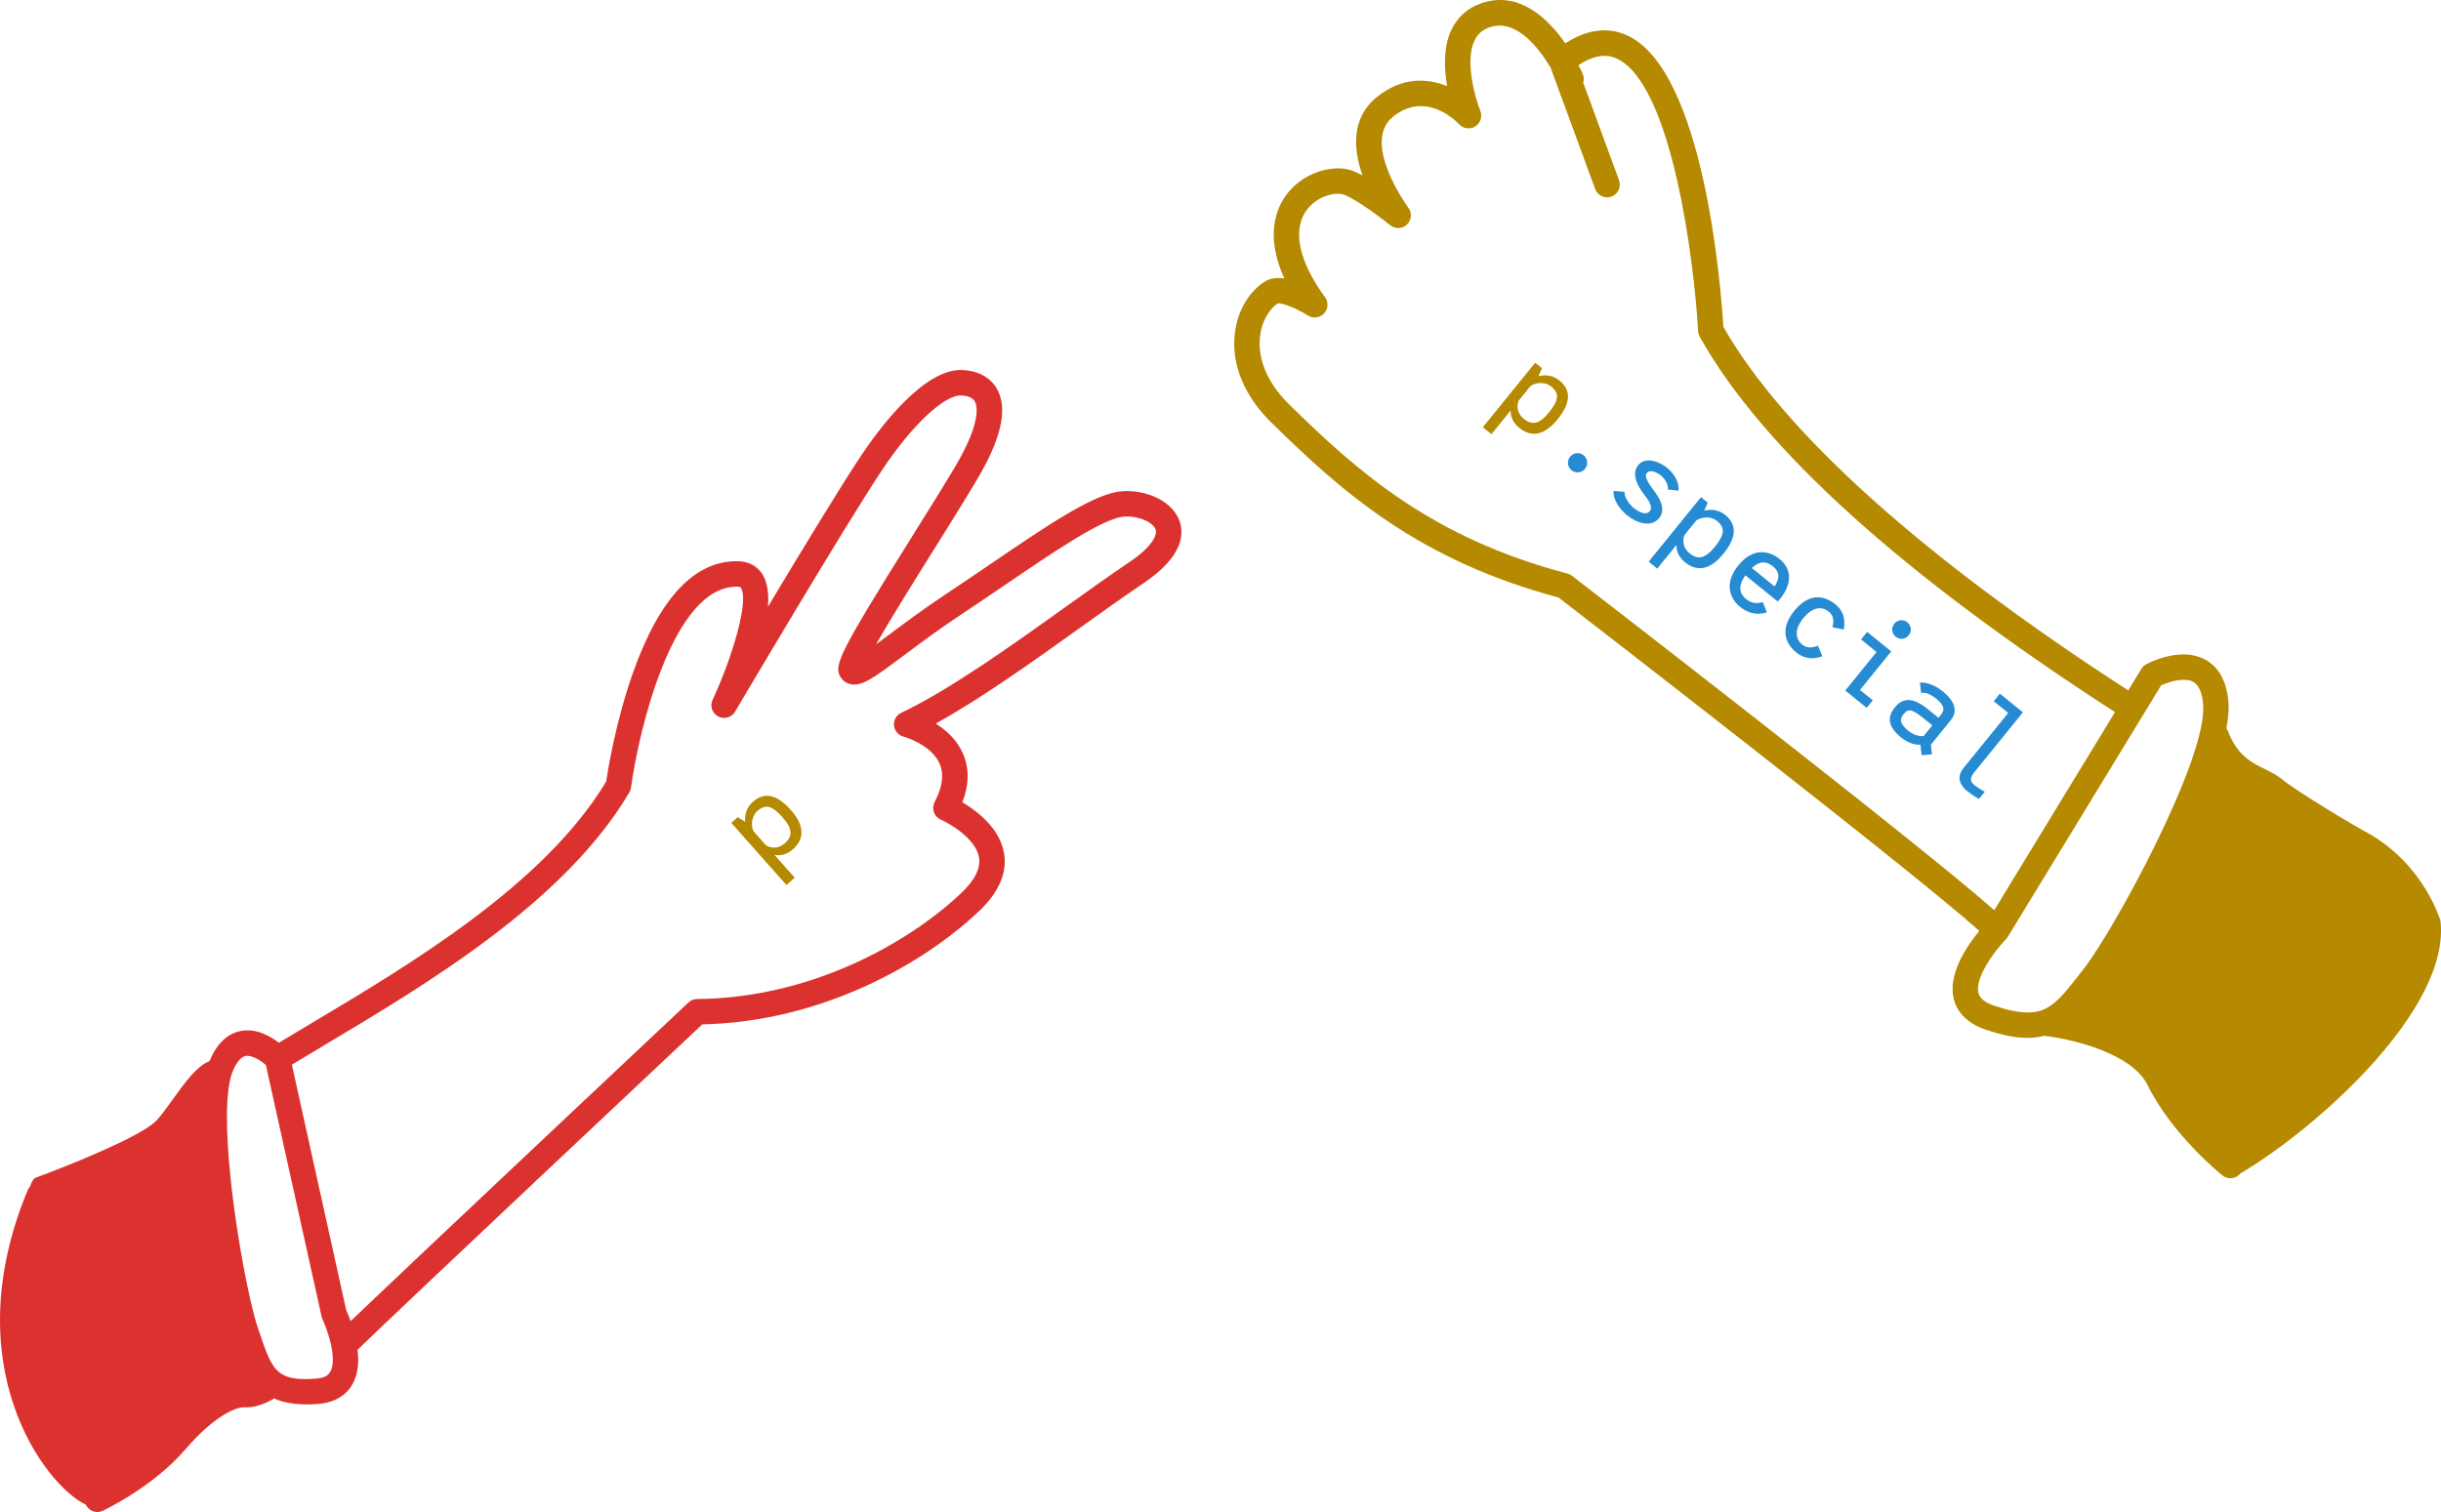 <?xml version="1.0" encoding="UTF-8" standalone="no"?>
<svg
   xmlns:dc="http://purl.org/dc/elements/1.1/"
   xmlns:cc="http://creativecommons.org/ns#"
   xmlns:rdf="http://www.w3.org/1999/02/22-rdf-syntax-ns#"
   xmlns:svg="http://www.w3.org/2000/svg"
   xmlns="http://www.w3.org/2000/svg"
   width="191.963"
   height="118.944"
   viewBox="0 0 191.963 118.944"
   version="1.1"
   id="svg8">
  <defs
     id="defs2" />
  <g
     id="layer1"
     transform="translate(774.804,-941.555)" />
  <g
     transform="translate(774.804,-930.305)"
     id="layer2">
    <g
       id="g6228"
       transform="translate(-1196.752,613.29)">
      <g
         style="fill:#dc322f"
         transform="rotate(90,89.587,430.403)"
         id="g5902">
        <path
           style="fill:#dc322f"
           id="path5900"
           d="m 95.047,89.961 c -0.075,-0.16 -1.893,-3.973 -4.829,-6.491 -2.822,-2.42 -3.351,-4.154 -3.316,-4.617 0.068,-0.894 -0.353,-1.794 -0.693,-2.366 0.375,-0.838 0.543,-1.939 0.431,-3.444 -0.149,-2.016 -1.426,-3.172 -3.502,-3.172 -0.254,0 -0.51,0.022 -0.764,0.052 C 78.736,66.165 59.292,45.488 56.781,42.816 56.582,33.502 52.078,25.486 47.884,21.057 c -1.498,-1.582 -3.044,-2.245 -4.6,-1.969 -1.962,0.347 -3.311,2.149 -3.975,3.271 -1.399,-0.537 -2.69,-0.548 -3.851,-0.037 -1.074,0.474 -1.829,1.324 -2.339,2.133 C 31.136,20.864 28.206,16.77 25.575,13.093 24.303,11.314 23.1,9.634 22.085,8.126 c -2.103,-3.123 -3.879,-3.251 -5,-2.807 -1.678,0.664 -2.491,3.04 -2.198,4.843 0.351,2.16 2.819,5.784 5.677,9.98 0.766,1.125 1.553,2.28 2.318,3.437 1.184,1.789 2.337,3.332 3.265,4.571 0.244,0.327 0.498,0.666 0.738,0.992 -1.973,-1.114 -4.936,-2.968 -7.312,-4.454 -1.956,-1.224 -3.979,-2.489 -5.604,-3.455 -3.241,-1.928 -5.571,-2.458 -7.125,-1.62 -0.932,0.502 -1.478,1.476 -1.537,2.742 -0.142,3.055 4.681,6.604 6.761,7.987 2.422,1.611 7.53,4.712 11.854,7.305 -1.005,-0.074 -1.893,0.032 -2.521,0.418 -0.649,0.399 -1.022,1.062 -1.05,1.867 -0.118,3.454 2.88,6.274 8.912,8.382 3.769,1.318 7.503,1.922 8.416,2.058 8.085,4.849 14.371,15.392 18.969,23.105 0.548,0.918 1.071,1.792 1.581,2.635 -0.517,0.666 -1.166,1.779 -0.926,3.003 0.209,1.064 1.01,1.887 2.372,2.454 0.386,0.996 1.636,1.901 3.041,2.911 0.72,0.518 1.464,1.053 1.773,1.408 1.33,1.525 3.577,7.225 4.331,9.292 0.147,0.405 0.626,0.372 0.939,0.657 13.861,5.803 23.278,-1.321 24.808,-4.548 0.501,-0.233 0.715,-0.828 0.48,-1.328 z M 38.528,48.549 C 38.414,48.482 38.287,48.438 38.156,48.42 33.701,47.814 22.178,45.12 22.353,40 c 0.006,-0.175 0.049,-0.201 0.098,-0.231 1.024,-0.63 5.378,0.647 8.802,2.235 0.486,0.224 1.058,0.03 1.306,-0.442 0.248,-0.472 0.082,-1.055 -0.377,-1.326 -0.144,-0.085 -14.439,-8.521 -19.005,-11.559 -3.518,-2.34 -5.932,-4.902 -5.87,-6.229 0.025,-0.553 0.189,-0.914 0.487,-1.074 0.306,-0.167 1.588,-0.542 5.154,1.578 1.605,0.955 3.619,2.214 5.565,3.432 9.154,5.727 10.043,6.094 10.929,5.568 0.306,-0.181 0.513,-0.474 0.583,-0.824 0.179,-0.896 -0.54,-1.856 -2.275,-4.177 -0.912,-1.219 -2.047,-2.736 -3.199,-4.477 -0.771,-1.164 -1.562,-2.327 -2.333,-3.459 -2.496,-3.664 -5.076,-7.453 -5.356,-9.175 -0.169,-1.042 0.324,-2.41 0.96,-2.662 0.463,-0.187 1.392,0.263 2.605,2.064 1.032,1.532 2.242,3.223 3.523,5.014 3.049,4.261 6.505,9.091 8.323,12.914 0.18,0.378 0.573,0.604 0.995,0.565 0.417,-0.038 0.767,-0.334 0.875,-0.739 0.006,-0.021 0.599,-2.178 2.131,-2.848 0.822,-0.359 1.836,-0.226 3.016,0.395 0.247,0.13 0.537,0.151 0.799,0.058 0.263,-0.092 0.475,-0.291 0.585,-0.546 0.301,-0.696 1.49,-2.739 2.959,-3 0.855,-0.145 1.794,0.313 2.799,1.375 3.991,4.216 8.282,11.893 8.355,20.795 0.002,0.251 0.099,0.493 0.271,0.677 0.875,0.931 19.692,20.948 25.069,26.567 -0.41,0.145 -0.73,0.28 -0.887,0.351 L 59.95,75.089 C 59.44,74.246 58.916,73.372 58.368,72.453 53.628,64.502 47.135,53.612 38.528,48.549 Z m 42.509,29.083 -0.402,0.137 c -2.44,0.83 -11.088,2.425 -16.501,2.425 -2.054,0 -3.07,-0.227 -3.562,-0.415 -0.54,-0.209 -1.205,-0.56 -1.303,-1.044 -0.101,-0.507 0.36,-1.205 0.709,-1.603 L 79.775,72.75 c 0.073,-0.017 0.145,-0.041 0.212,-0.073 0.018,-0.008 1.726,-0.807 3.151,-0.807 1.174,0 1.447,0.505 1.508,1.32 0.101,1.363 -0.011,2.191 -0.408,2.773 -0.021,0.03 -0.049,0.055 -0.067,0.087 -0.537,0.701 -1.529,1.04 -3.134,1.582 z" />
      </g>
      <g
         style="fill:#b58900"
         transform="translate(515.283,313.38)"
         id="g5946">
        <path
           style="fill:#b58900"
           id="path5944"
           d="m 98.578,76.015 c -0.043,-0.054 -1.265,-4.262 -5.535,-6.754 C 91.644,68.512 87.214,65.841 86.119,64.932 84.807,63.844 82.902,63.909 81.871,61.133 c -0.028,-0.076 -0.08,-0.134 -0.123,-0.198 0.151,-0.796 0.216,-1.503 0.166,-2.082 -0.292,-3.376 -2.57,-3.74 -3.536,-3.74 -1.446,0 -2.78,0.692 -2.927,0.771 -0.157,0.085 -0.289,0.209 -0.382,0.361 l -1.036,1.699 C 57.944,47.55 46.943,37.678 42.192,29.348 42.012,26.401 40.697,9.1 34.575,6.395 33.069,5.731 31.453,5.954 29.762,7.042 28.417,5.108 26.148,2.887 23.194,3.878 c -1.099,0.369 -1.931,1.107 -2.405,2.136 -0.626,1.356 -0.563,3.017 -0.321,4.394 -1.562,-0.63 -3.549,-0.724 -5.5,0.841 -2.075,1.665 -1.878,4.125 -1.154,6.18 -0.46,-0.243 -0.892,-0.424 -1.246,-0.49 -1.509,-0.284 -3.76,0.436 -4.952,2.324 -0.671,1.062 -1.383,3.136 0.054,6.28 -0.562,-0.083 -1.102,-0.035 -1.537,0.242 -1.294,0.821 -2.18,2.373 -2.37,4.153 -0.255,2.392 0.759,4.846 2.856,6.912 5.691,5.605 11.706,10.876 22.612,13.788 2.277,1.758 27.873,21.541 33.088,26.226 -0.955,1.156 -2.481,3.377 -2.016,5.328 0.188,0.79 0.782,1.855 2.541,2.448 1.276,0.431 2.353,0.64 3.288,0.64 0.474,0 0.893,-0.068 1.291,-0.165 1.966,0.223 6.856,1.296 8.133,3.884 1.914,3.884 5.723,6.973 5.885,7.102 0.185,0.148 0.405,0.221 0.625,0.221 0.293,0 0.583,-0.128 0.78,-0.374 6.085,-3.6 16.603,-13.012 15.732,-19.933 z M 29.936,48.755 C 19.38,45.979 13.547,40.866 8.021,35.424 6.367,33.796 5.561,31.923 5.75,30.15 c 0.148,-1.388 0.847,-2.292 1.388,-2.646 0.337,-0.07 1.493,0.389 2.39,0.952 0.407,0.255 0.937,0.185 1.263,-0.165 C 11.118,27.94 11.15,27.408 10.869,27.02 8.87,24.275 8.315,21.9 9.306,20.331 c 0.686,-1.085 2.035,-1.586 2.895,-1.425 0.607,0.113 2.44,1.358 3.79,2.446 0.393,0.317 0.961,0.292 1.324,-0.06 0.363,-0.352 0.406,-0.918 0.102,-1.321 -0.038,-0.05 -3.749,-5.112 -1.197,-7.161 2.556,-2.054 4.938,0.329 5.199,0.604 0.328,0.354 0.861,0.421 1.267,0.164 0.407,-0.258 0.572,-0.769 0.394,-1.216 -0.389,-0.976 -1.233,-3.87 -0.473,-5.511 0.249,-0.537 0.638,-0.879 1.225,-1.077 2.057,-0.691 3.836,1.614 4.771,3.173 l 3.51,9.558 c 0.191,0.519 0.766,0.787 1.283,0.594 0.519,-0.19 0.784,-0.765 0.594,-1.283 L 31.17,10.138 C 31.229,9.927 31.235,9.699 31.142,9.481 31.119,9.427 31,9.153 30.796,8.757 c 1.12,-0.735 2.099,-0.918 2.971,-0.532 4.408,1.947 6.145,16.158 6.442,21.469 0.009,0.152 0.052,0.3 0.126,0.433 4.921,8.787 15.915,18.719 32.657,29.527 L 63.495,75.235 C 57.514,69.942 31.471,49.84 30.292,48.931 30.187,48.849 30.065,48.789 29.936,48.755 Z m 40.625,31.052 -0.299,0.386 c -1.656,2.141 -2.459,3.087 -4.13,3.087 -0.715,0 -1.582,-0.175 -2.649,-0.534 -1.077,-0.363 -1.195,-0.855 -1.233,-1.017 -0.292,-1.219 1.34,-3.374 2.176,-4.227 0.054,-0.055 0.102,-0.115 0.141,-0.181 l 10.626,-17.434 0.003,-0.003 c 0.001,-10e-4 0.001,-0.002 0.001,-0.003 l 1.426,-2.34 c 0.354,-0.155 1.068,-0.427 1.756,-0.427 0.447,0 1.378,0 1.544,1.913 0.367,4.236 -6.975,17.709 -9.362,20.78 z" />
      </g>
      <g
         id="flowRoot5980"
         style="font-style:normal;font-variant:normal;font-weight:normal;font-stretch:normal;font-size:1.333px;line-height:1.25;font-family:'CMU Concrete';-inkscape-font-specification:'CMU Concrete';letter-spacing:0px;word-spacing:0px;fill:#268bd2;fill-opacity:1;stroke:none"
         transform="rotate(-41.563,710.82,-397.606)"
         aria-label="p">
        <path
           id="path5683"
           style="font-style:normal;font-variant:normal;font-weight:normal;font-stretch:normal;font-size:9.333px;font-family:'League Mono';-inkscape-font-specification:'League Mono';fill:#b58900;fill-opacity:1"
           d="m 23.006,31.917 c -0.644,0 -1.157,0.327 -1.484,0.784 v -0.009 L 21.335,32.029 H 20.654 V 38.562 h 0.868 v -2.399 c 0.289,0.383 0.747,0.635 1.391,0.635 1.176,0 1.913,-0.719 1.913,-2.427 0,-1.708 -0.644,-2.455 -1.82,-2.455 z m -0.28,4.107 c -0.7,0 -1.111,-0.485 -1.204,-0.877 v -1.456 c 0.103,-0.411 0.597,-0.999 1.297,-0.999 0.859,0 1.139,0.476 1.139,1.68 0,1.204 -0.373,1.652 -1.232,1.652 z" />
      </g>
      <g
         id="flowRoot5988"
         style="font-style:normal;font-variant:normal;font-weight:normal;font-stretch:normal;font-size:1.333px;line-height:1.25;font-family:'CMU Concrete';-inkscape-font-specification:'CMU Concrete';letter-spacing:0px;word-spacing:0px;fill:#268bd2;fill-opacity:1;stroke:none"
         transform="rotate(39.044,-160.47,924.964)"
         aria-label="p.special">
        <path
           id="path5664"
           style="fill:#b58900"
           d="m 23.006,31.917 c -0.644,0 -1.157,0.327 -1.484,0.784 v -0.009 L 21.335,32.029 H 20.654 V 38.562 h 0.868 v -2.399 c 0.289,0.383 0.747,0.635 1.391,0.635 1.176,0 1.913,-0.719 1.913,-2.427 0,-1.708 -0.644,-2.455 -1.82,-2.455 z m -0.28,4.107 c -0.7,0 -1.111,-0.485 -1.204,-0.877 v -1.456 c 0.103,-0.411 0.597,-0.999 1.297,-0.999 0.859,0 1.139,0.476 1.139,1.68 0,1.204 -0.373,1.652 -1.232,1.652 z" />
        <path
           id="path5666"
           style="font-style:normal;font-variant:normal;font-weight:normal;font-stretch:normal;font-size:9.333px;font-family:'League Mono';-inkscape-font-specification:'League Mono';fill:#268bd2;fill-opacity:1"
           d="m 28.201,36.798 c 0.42,0 0.756,-0.336 0.756,-0.756 0,-0.42 -0.336,-0.756 -0.756,-0.756 -0.42,0 -0.756,0.336 -0.756,0.756 0,0.42 0.336,0.756 0.756,0.756 z" />
        <path
           id="path5668"
           style="font-style:normal;font-variant:normal;font-weight:normal;font-stretch:normal;font-size:9.333px;font-family:'League Mono';-inkscape-font-specification:'League Mono';fill:#268bd2;fill-opacity:1"
           d="m 33.853,36.798 c 0.933,0 2.053,-0.401 2.072,-1.409 0.019,-1.129 -1.549,-1.381 -1.96,-1.503 -0.308,-0.093 -1.027,-0.261 -1.027,-0.644 0,-0.42 0.616,-0.551 0.999,-0.551 0.355,0 0.887,0.159 1.101,0.513 l 0.709,-0.457 c -0.401,-0.616 -1.232,-0.831 -1.811,-0.831 -0.793,0 -1.941,0.364 -1.913,1.297 0.028,1.017 1.344,1.353 1.82,1.475 0.317,0.084 1.167,0.233 1.167,0.728 0,0.448 -0.579,0.607 -1.139,0.607 -0.476,0 -1.157,-0.196 -1.353,-0.532 l -0.728,0.485 c 0.411,0.607 1.363,0.821 2.063,0.821 z" />
        <path
           id="path5670"
           style="font-style:normal;font-variant:normal;font-weight:normal;font-stretch:normal;font-size:9.333px;font-family:'League Mono';-inkscape-font-specification:'League Mono';fill:#268bd2;fill-opacity:1"
           d="m 39.795,31.917 c -0.644,0 -1.157,0.327 -1.484,0.784 v -0.009 L 38.124,32.029 H 37.443 V 38.562 h 0.868 v -2.399 c 0.289,0.383 0.747,0.635 1.391,0.635 1.176,0 1.913,-0.719 1.913,-2.427 0,-1.708 -0.644,-2.455 -1.82,-2.455 z m -0.28,4.107 c -0.7,0 -1.111,-0.485 -1.204,-0.877 v -1.456 c 0.103,-0.411 0.597,-0.999 1.297,-0.999 0.859,0 1.139,0.476 1.139,1.68 0,1.204 -0.373,1.652 -1.232,1.652 z" />
        <path
           id="path5672"
           style="font-style:normal;font-variant:normal;font-weight:normal;font-stretch:normal;font-size:9.333px;font-family:'League Mono';-inkscape-font-specification:'League Mono';fill:#268bd2;fill-opacity:1"
           d="m 45.307,31.917 c -1.092,0 -2.203,0.616 -2.203,2.436 0,1.801 1.111,2.445 2.175,2.445 0.7,0 1.447,-0.28 1.895,-0.999 l -0.765,-0.42 c -0.28,0.457 -0.709,0.644 -1.157,0.644 -0.635,0 -1.157,-0.327 -1.223,-1.419 h 3.276 c 0.093,-1.587 -0.588,-2.688 -1.997,-2.688 z m -1.251,1.923 c 0.131,-0.905 0.625,-1.148 1.213,-1.148 0.691,0 1.008,0.383 1.092,1.148 z" />
        <path
           id="path5674"
           style="font-style:normal;font-variant:normal;font-weight:normal;font-stretch:normal;font-size:9.333px;font-family:'League Mono';-inkscape-font-specification:'League Mono';fill:#268bd2;fill-opacity:1"
           d="m 52.742,35.734 -0.803,-0.42 c -0.271,0.504 -0.616,0.709 -0.999,0.709 -0.681,0 -1.251,-0.485 -1.251,-1.671 0,-1.204 0.569,-1.661 1.251,-1.661 0.383,0 0.728,0.215 0.98,0.775 l 0.803,-0.42 c -0.448,-0.84 -1.092,-1.129 -1.755,-1.129 -1.185,0 -2.193,0.635 -2.193,2.436 0,1.783 1.008,2.445 2.193,2.445 0.672,0 1.325,-0.299 1.773,-1.064 z" />
        <path
           id="path5676"
           style="font-style:normal;font-variant:normal;font-weight:normal;font-stretch:normal;font-size:9.333px;font-family:'League Mono';-inkscape-font-specification:'League Mono';fill:#268bd2;fill-opacity:1"
           d="m 56.248,30.909 c 0.411,0 0.728,-0.317 0.728,-0.728 0,-0.411 -0.317,-0.728 -0.728,-0.728 -0.411,0 -0.728,0.317 -0.728,0.728 0,0.411 0.317,0.728 0.728,0.728 z m 0.457,5.021 v -3.901 h -2.436 V 32.794 h 1.568 v 3.901 h 2.165 V 35.931 Z" />
        <path
           id="path5678"
           style="font-style:normal;font-variant:normal;font-weight:normal;font-stretch:normal;font-size:9.333px;font-family:'League Mono';-inkscape-font-specification:'League Mono';fill:#268bd2;fill-opacity:1"
           d="M 64.29,36.304 63.748,35.763 v -2.529 c 0,-0.849 -0.7,-1.316 -1.876,-1.316 -0.887,0 -1.549,0.28 -1.867,0.597 l 0.579,0.569 c 0.233,-0.261 0.616,-0.392 1.223,-0.392 0.728,0 1.073,0.177 1.073,0.728 V 33.746 H 61.779 c -1.419,0 -2.081,0.485 -2.081,1.521 0,1.045 0.597,1.531 1.895,1.531 0.756,0 1.251,-0.28 1.521,-0.513 l 0.588,0.579 z m -3.724,-1.036 c 0,-0.625 0.261,-0.756 1.531,-0.756 h 0.784 V 35.594 c -0.224,0.233 -0.691,0.439 -1.129,0.439 -0.859,0 -1.185,-0.205 -1.185,-0.765 z" />
        <path
           id="path5680"
           style="font-style:normal;font-variant:normal;font-weight:normal;font-stretch:normal;font-size:9.333px;font-family:'League Mono';-inkscape-font-specification:'League Mono';fill:#268bd2;fill-opacity:1"
           d="m 68.439,36.08 c -0.252,0 -0.672,-0.028 -0.672,-0.709 V 29.229 H 65.434 V 29.994 h 1.465 v 5.563 c 0,1.055 0.784,1.241 1.363,1.241 0.625,0 1.036,-0.093 1.111,-0.103 v -0.728 c -0.103,0.019 -0.644,0.112 -0.933,0.112 z" />
      </g>
    </g>
  </g>
</svg>
